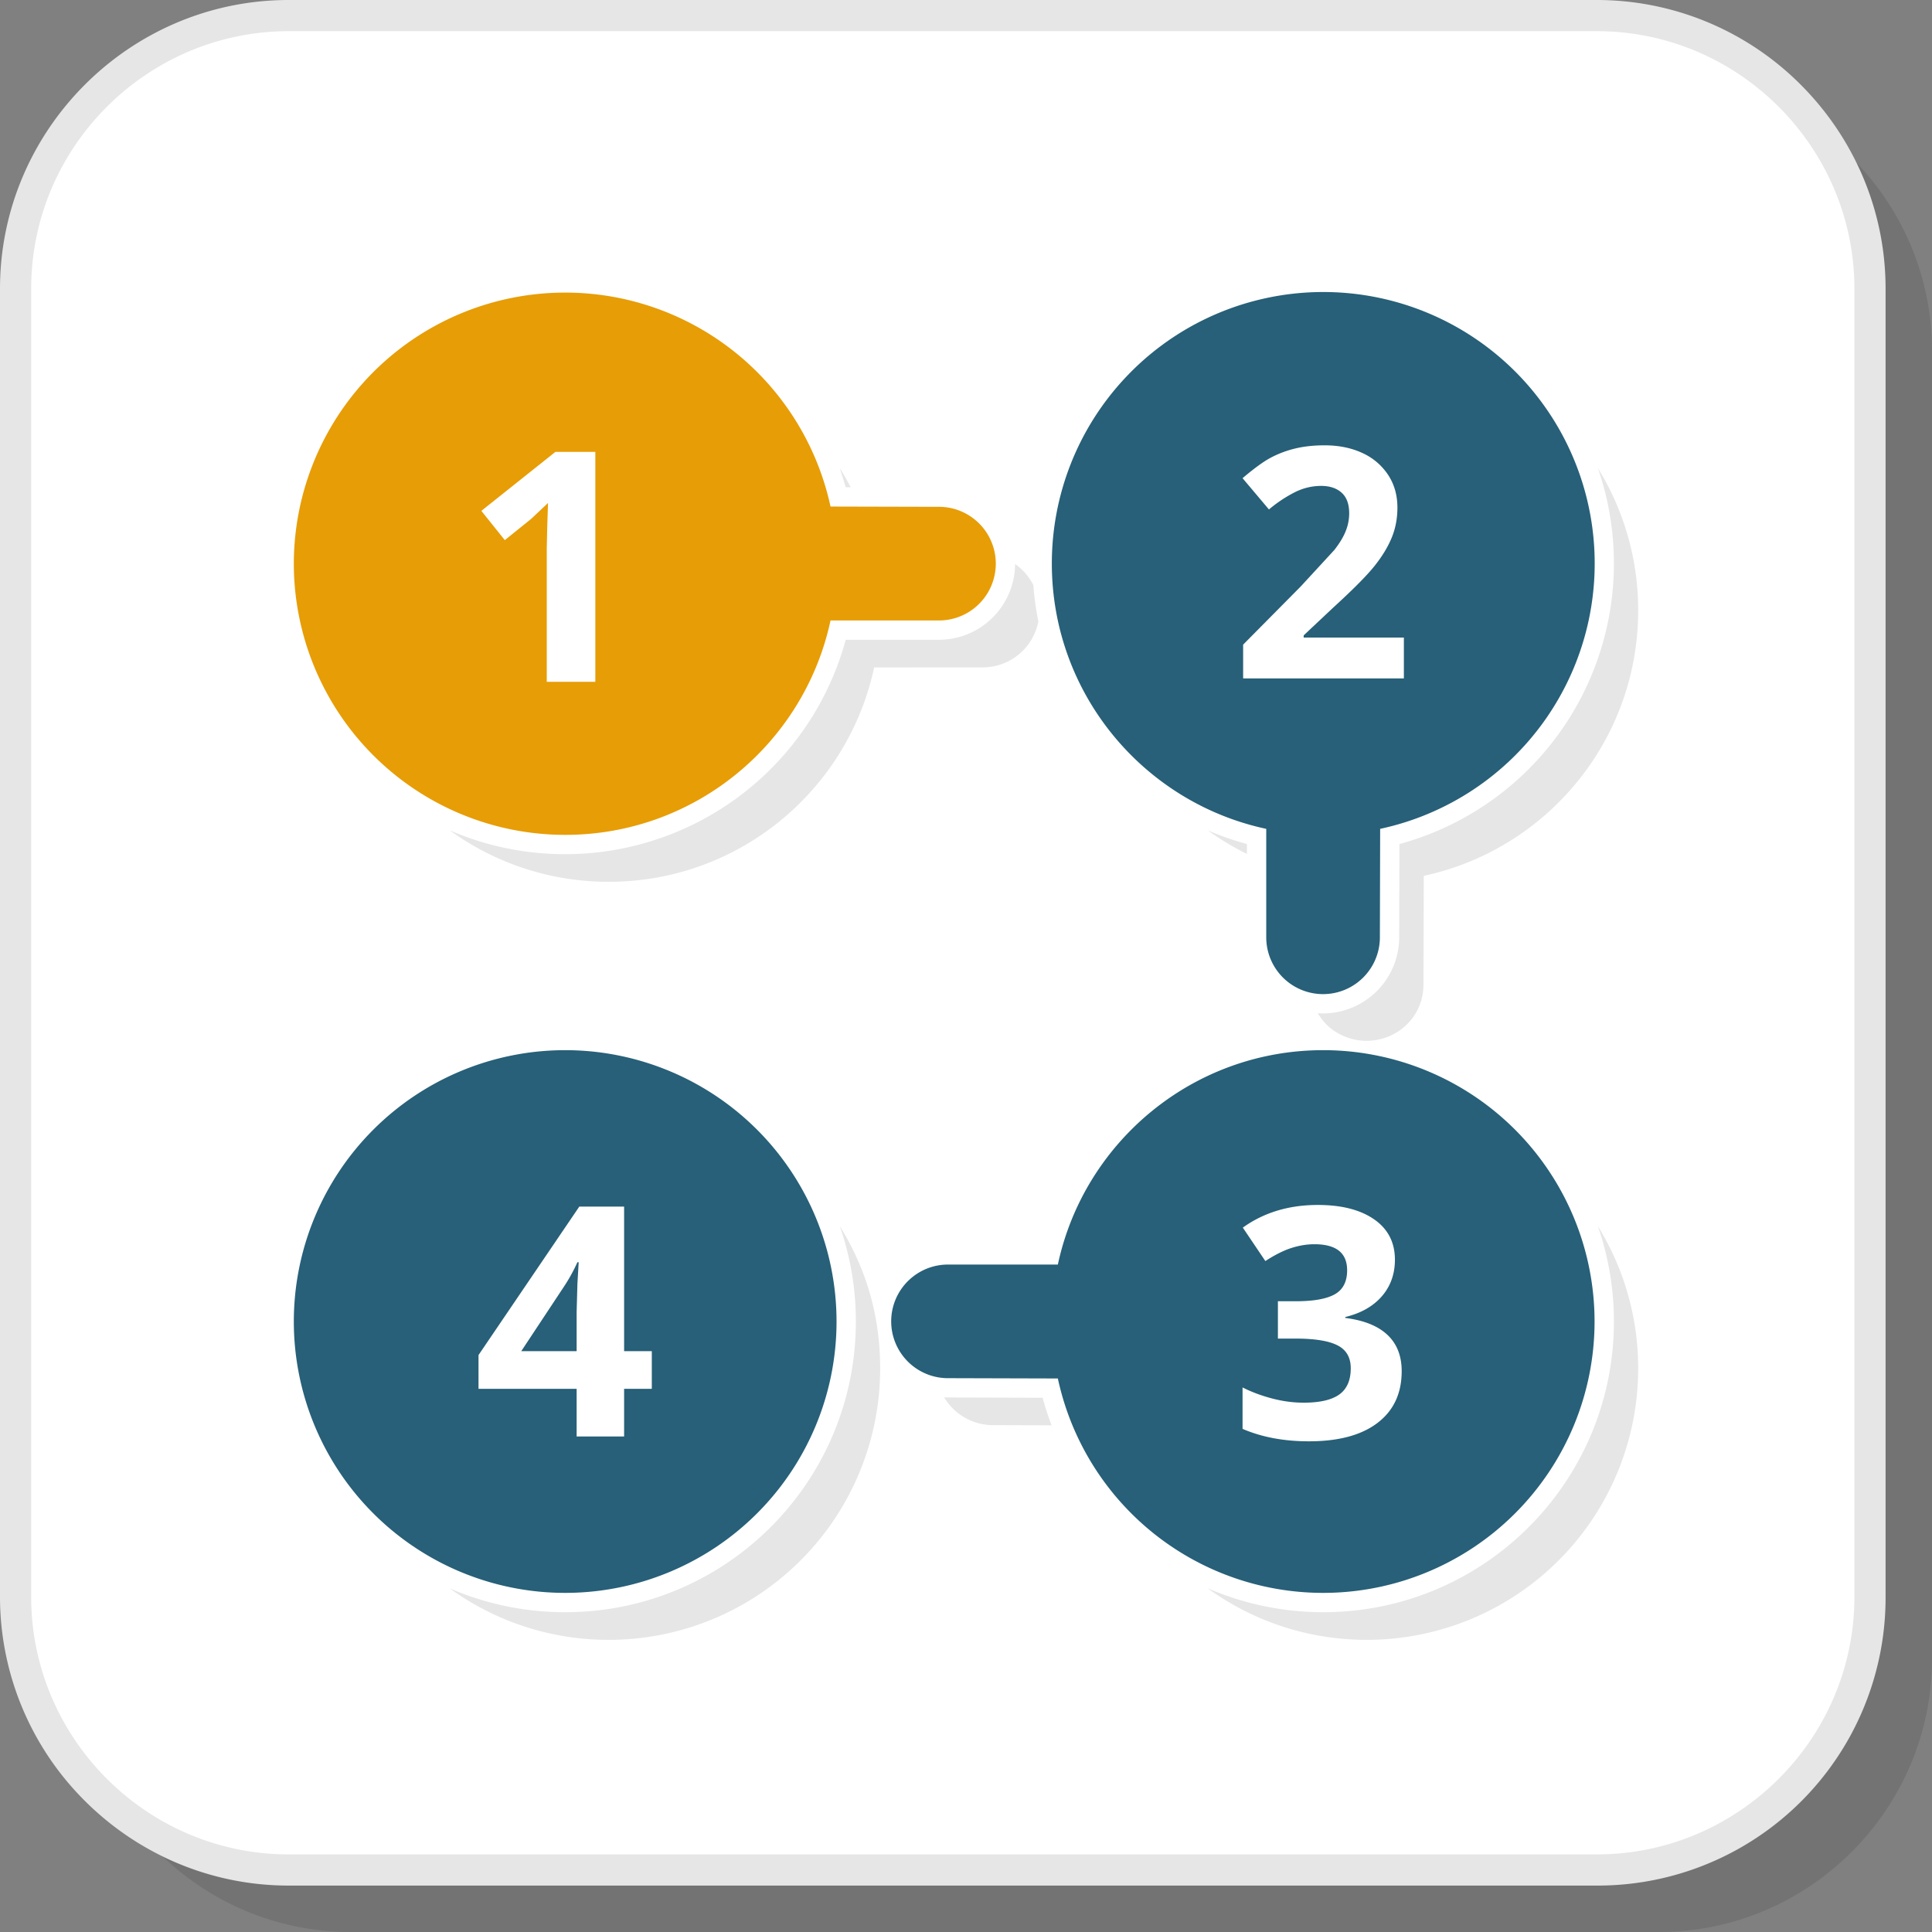 <?xml version="1.0" encoding="UTF-8"?>
<svg xmlns="http://www.w3.org/2000/svg" width="200" height="200" viewBox="0 0 56.516 56.516" shape-rendering="geometricPrecision" image-rendering="optimizeQuality" fill-rule="evenodd" xmlns:v="https://vecta.io/nano"><rect x="0" y="0" width="56.516" height="56.516" fill="#808080" stroke="none"/><path d="M10.259 56.516h38.268c4.394 0 7.989-3.595 7.989-7.989V10.258c0-4.394-3.595-7.988-7.989-7.988H10.259c-4.395 0-7.989 3.594-7.989 7.988v38.269c0 4.394 3.594 7.989 7.989 7.989z" fill-opacity=".102"/><rect x=".456" y=".456" width="54.246" height="54.246" rx="7.989" fill="#fff"/><path d="M8.445 54.246h38.268c2.071 0 3.954-.848 5.32-2.213s2.213-3.249 2.213-5.32V8.445c0-2.071-.848-3.954-2.213-5.32S48.784.912 46.713.912H8.445c-2.071 0-3.954.848-5.32 2.213S.912 6.374.912 8.445v38.268c0 2.071.848 3.954 2.213 5.32s3.249 2.213 5.32 2.213zm38.268.912H8.445c-2.323 0-4.434-.95-5.965-2.48A8.42 8.42 0 0 1 0 46.713V8.445C0 6.122.95 4.011 2.48 2.48S6.122 0 8.445 0h38.268a8.42 8.42 0 0 1 5.965 2.48c1.53 1.531 2.48 3.642 2.48 5.965v38.268a8.42 8.42 0 0 1-8.445 8.445z" fill="#e6e6e6" fill-rule="nonzero"/><path d="M16.533 24.422c3.812 0 6.996-2.688 7.762-6.272h3.173a1.66 1.66 0 1 0-.001-3.324l-3.172-.008a7.94 7.94 0 0 0-15.7 1.666 7.94 7.94 0 0 0 7.938 7.938z" fill="#e79d06"/><path d="M40.373 24.246a7.94 7.94 0 1 0-9.604-7.762c0 3.812 2.688 6.996 6.272 7.762v3.173a1.662 1.662 0 1 0 3.324-.001l.008-3.172zm-1.666 22.35a7.94 7.94 0 0 0 7.938-7.938 7.94 7.94 0 0 0-7.938-7.938c-3.812 0-6.996 2.688-7.762 6.272h-3.173a1.662 1.662 0 1 0 .001 3.323l3.172.009a7.94 7.94 0 0 0 7.762 6.272zm-22.174 0a7.94 7.94 0 0 0 7.938-7.938 7.94 7.94 0 0 0-7.938-7.938 7.94 7.94 0 0 0-7.938 7.938 7.94 7.94 0 0 0 7.938 7.938z" fill="#276078"/><path d="M17.415 19.945h-1.421v-3.892l.014-.639.023-.7-.492.464-.772.622-.686-.856 2.166-1.725h1.168v6.726zm23.652-.099h-4.702v-.989l1.689-1.706.98-1.064c.154-.198.264-.38.331-.55a1.38 1.38 0 0 0 .102-.523c0-.27-.075-.471-.223-.603s-.348-.197-.596-.197c-.261 0-.514.059-.759.179a3.91 3.91 0 0 0-.769.51l-.772-.915c.331-.281.604-.481.822-.598a3.04 3.04 0 0 1 .713-.269c.259-.063.546-.094.865-.094.421 0 .791.077 1.115.229a1.78 1.78 0 0 1 .749.645c.179.275.266.592.266.947 0 .309-.053.6-.163.871s-.278.55-.505.835-.631.691-1.209 1.219l-.865.813v.064h2.931v1.196zm-.262 17.002c0 .419-.127.777-.382 1.071s-.61.496-1.07.607v.027c.541.068.953.232 1.232.494s.418.617.418 1.062c0 .648-.234 1.152-.704 1.512s-1.139.541-2.011.541c-.73 0-1.377-.121-1.94-.364v-1.212c.26.132.546.239.86.322s.622.124.929.124c.47 0 .817-.08 1.04-.239s.336-.416.336-.768c0-.315-.129-.538-.387-.67s-.668-.198-1.233-.198h-.511v-1.092h.52c.523 0 .903-.068 1.144-.204s.361-.371.361-.701c0-.508-.318-.763-.957-.763-.221 0-.446.037-.674.11s-.483.201-.761.382l-.659-.978c.613-.441 1.345-.663 2.194-.663.697 0 1.247.142 1.65.423s.605.675.605 1.177zm-21.738 3.779h-.81v1.394h-1.389v-1.394h-2.87v-.988l2.948-4.343h1.311v4.229h.81v1.102zm-2.199-1.102v-1.142l.023-.828.037-.632h-.037c-.113.252-.249.498-.409.737l-1.234 1.865h1.62z" fill="#fff" fill-rule="nonzero"/><path d="M17.808 25.795c3.813 0 6.997-2.687 7.763-6.271l3.172-.001a1.66 1.66 0 0 0 1.632-1.345c-.071-.348-.12-.703-.147-1.063a1.67 1.67 0 0 0-.534-.616 2.23 2.23 0 0 1-2.226 2.216H24.74a8.51 8.51 0 0 1-8.207 6.272c-1.2 0-2.342-.249-3.377-.698 1.307.948 2.914 1.506 4.652 1.506zm7.075-11.541a7.96 7.96 0 0 0-.317-.563l.174.563h.143zM41.649 25.62c3.584-.766 6.272-3.95 6.272-7.763a7.9 7.9 0 0 0-1.18-4.166c.304.875.47 1.815.47 2.793a8.51 8.51 0 0 1-6.274 8.207l-.007 2.729a2.23 2.23 0 0 1-2.227 2.225 2.61 2.61 0 0 1-.154-.005c.124.207.288.39.489.522 1.106.73 2.602-.019 2.602-1.37l.009-3.172zm-6.314-1.328c.359.26.74.49 1.141.688v-.29c-.394-.106-.774-.24-1.141-.398zm4.648 23.678a7.94 7.94 0 0 0 7.938-7.938 7.9 7.9 0 0 0-1.18-4.166 8.49 8.49 0 0 1 .47 2.792c0 4.696-3.808 8.503-8.504 8.503a8.48 8.48 0 0 1-3.383-.702c1.309.951 2.918 1.511 4.659 1.511zm-12.364-7.095a1.66 1.66 0 0 0 1.429.814l1.714.005c-.1-.262-.188-.531-.262-.806l-2.729-.008c-.051 0-.102-.002-.152-.005zm-9.811 7.095a7.94 7.94 0 0 0 7.939-7.938c0-1.503-.383-2.875-1.181-4.166a8.49 8.49 0 0 1 .47 2.792c0 4.696-3.807 8.503-8.503 8.503a8.48 8.48 0 0 1-3.377-.697 7.9 7.9 0 0 0 4.652 1.506z" fill="#e6e6e6"/></svg>